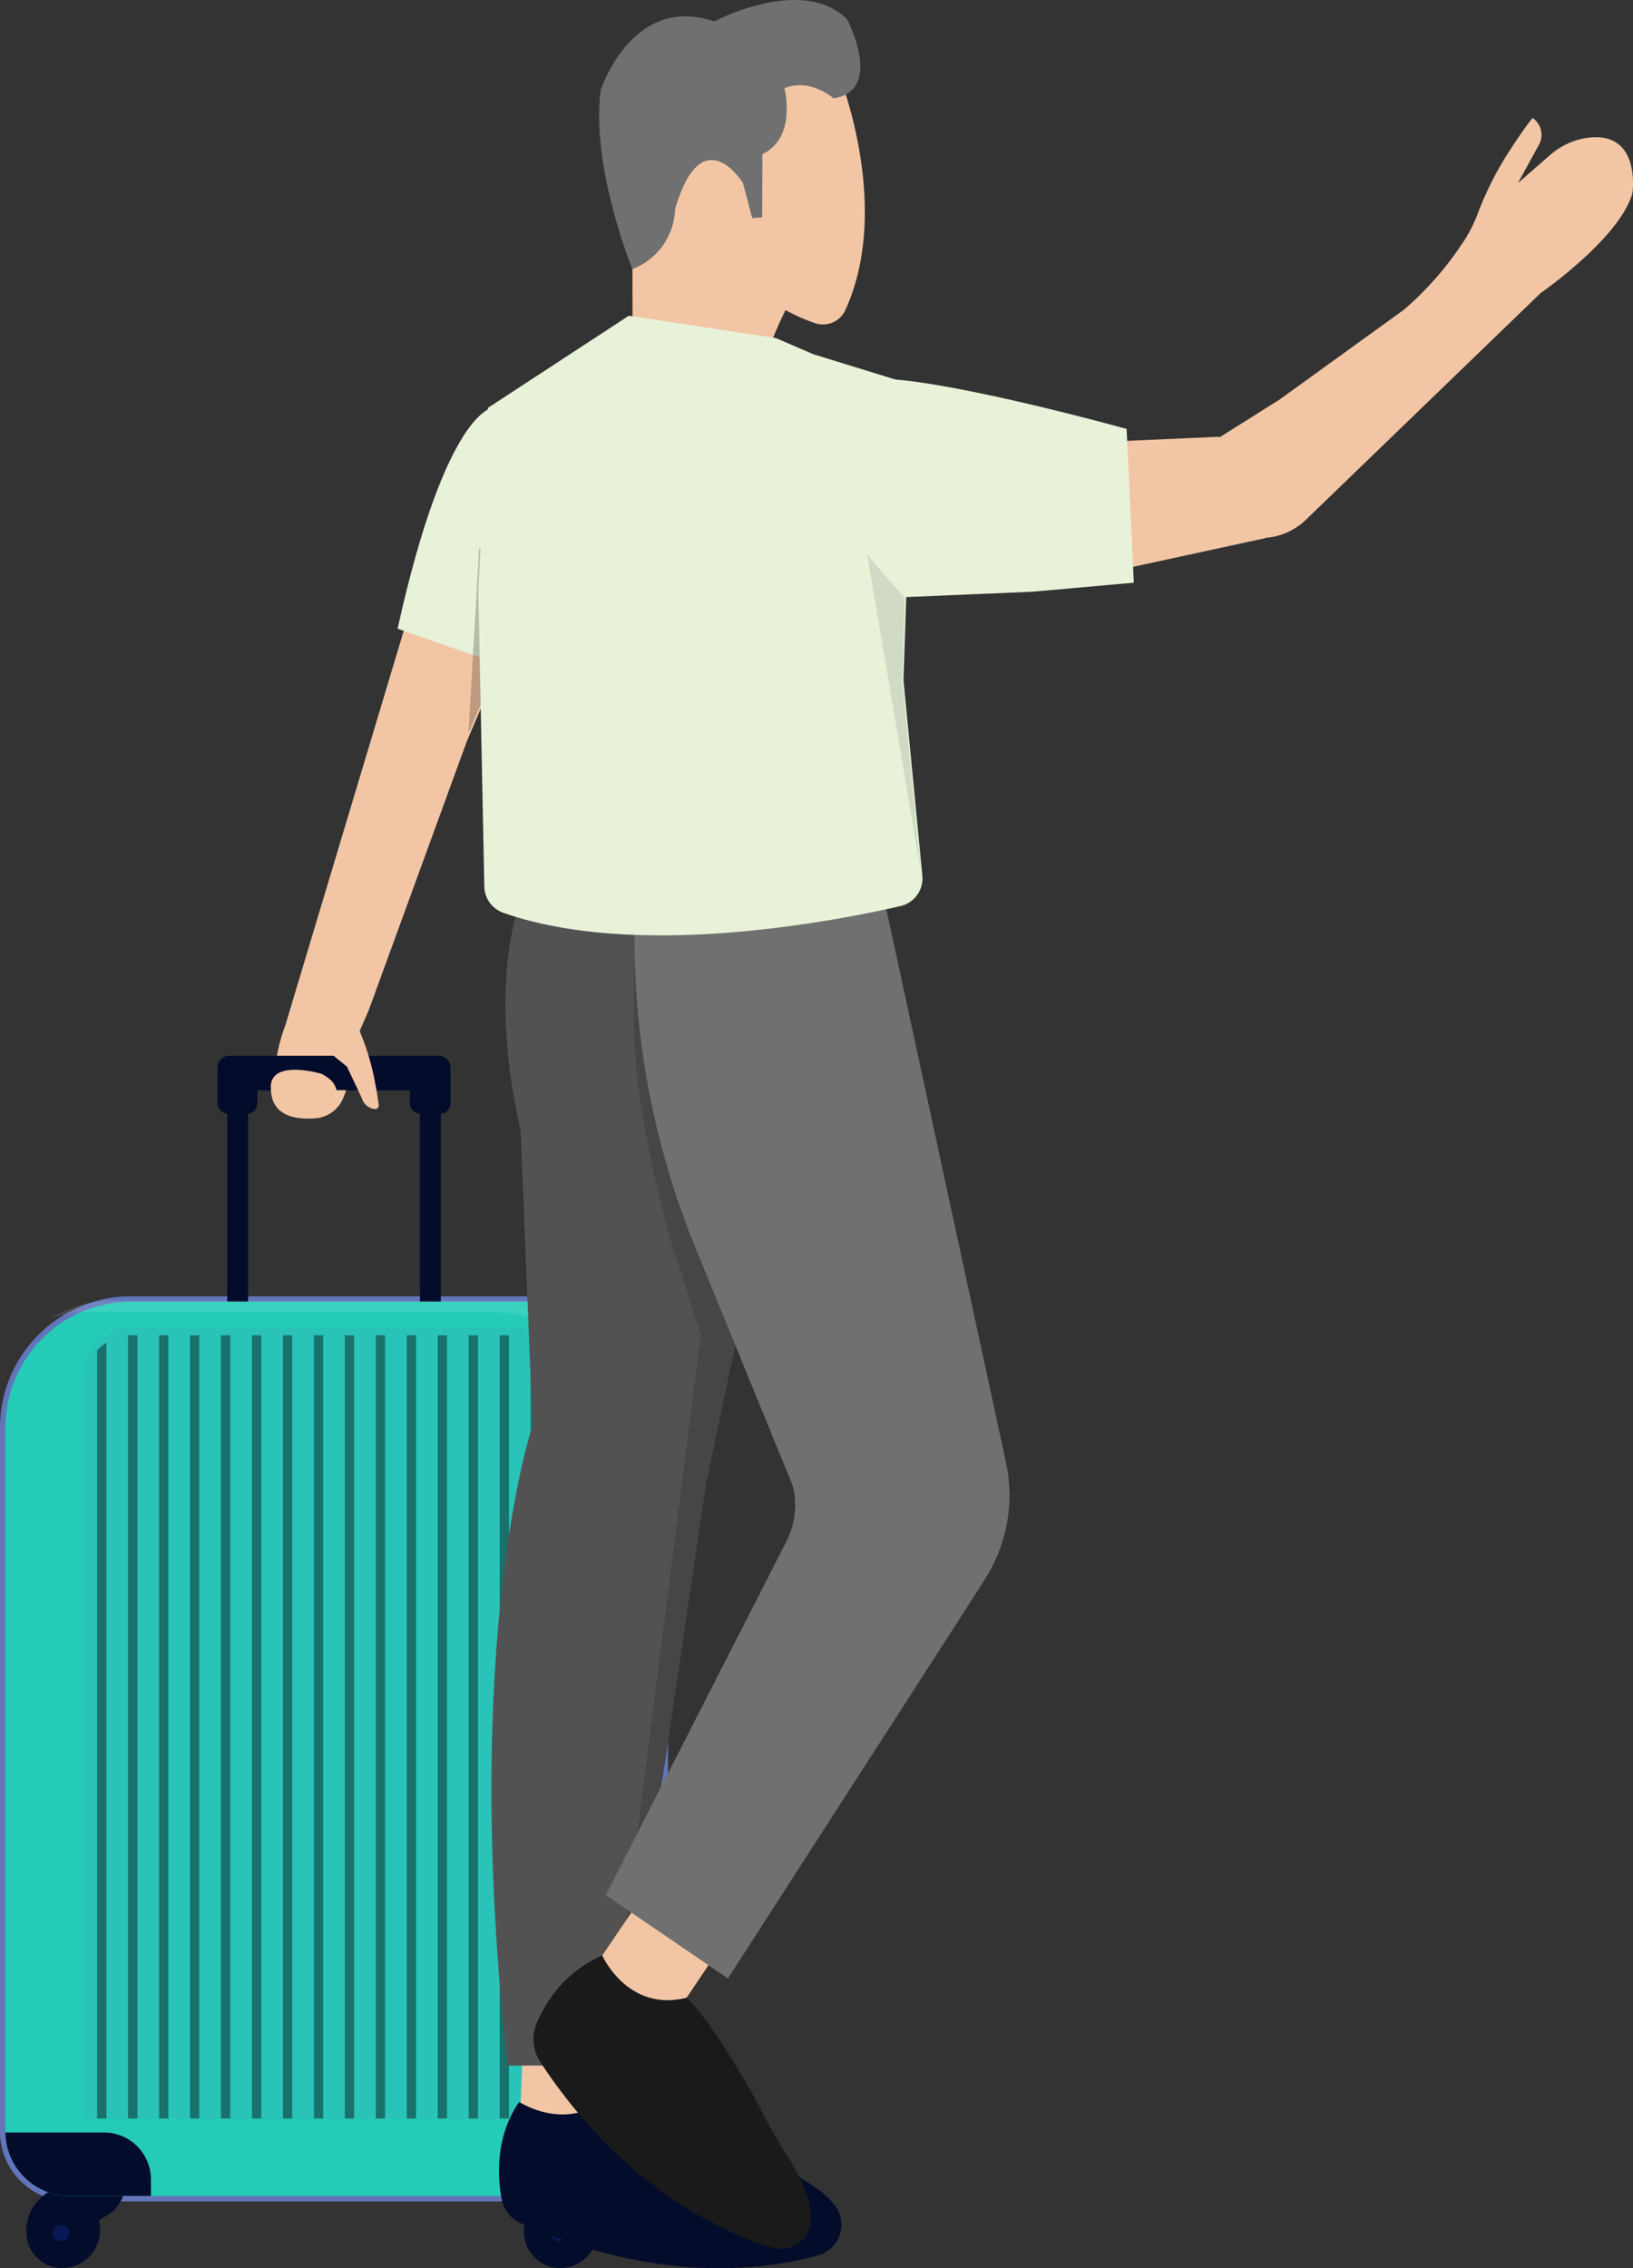 <svg xmlns="http://www.w3.org/2000/svg" xmlns:xlink="http://www.w3.org/1999/xlink" width="280.661" height="389.7" viewBox="0 0 280.661 389.7"><rect x="0" y="0" width="280.661" height="389.7" fill="#333333" stroke="none"/><defs><clipPath id="a"><rect width="102.554" height="152.197" fill="none"/></clipPath><clipPath id="b"><rect width="86.342" height="135.9" fill="none"/></clipPath><clipPath id="c"><rect width="81.42" height="134.569" fill="none"/></clipPath><clipPath id="d"><rect width="37.638" height="202.432" fill="none"/></clipPath></defs><path d="M533.437,738.875V859.824c0,.06,0,.119,0,.177a11.991,11.991,0,0,0,11.992,11.818h90.823q.379,0,.755-.024a11.99,11.99,0,0,0,11.238-11.783c0-.069,0-.128,0-.187V738.875A22.606,22.606,0,0,0,625.67,716.3H556.016a22.5,22.5,0,0,0-15.451,6.13c-.082.076-.164.155-.243.232a22.51,22.51,0,0,0-6.885,16.217" transform="translate(-533.437 -493.593)" fill="#6275ba"/><path d="M575.226,1204.54a6.552,6.552,0,0,1-3.858,6.519l-.665.532a10.11,10.11,0,0,1,.142,1.2,6.489,6.489,0,0,1-7.667,6.821c-.082-.016-.165-.034-.248-.054a6.233,6.233,0,0,1-4.738-6.214c.041-2.613,1.174-5.92,5.992-7.745Z" transform="translate(-468.13 -830.04)" fill="#040c2b"/><path d="M589.28,1230.97a1.4,1.4,0,1,0,1.4-1.4,1.4,1.4,0,0,0-1.4,1.4" transform="translate(-494.622 -847.29)" fill="#081956"/><path d="M850.372,1204.54a6.552,6.552,0,0,1-3.858,6.519l-.665.532a10.11,10.11,0,0,1,.142,1.2,6.489,6.489,0,0,1-7.667,6.821c-.082-.016-.165-.034-.248-.054a6.233,6.233,0,0,1-4.738-6.214c.041-2.613,1.174-5.92,5.992-7.745Z" transform="translate(-828.82 -830.04)" fill="#040c2b"/><path d="M864.426,1230.97a1.4,1.4,0,1,0,1.4-1.4,1.4,1.4,0,0,0-1.4,1.4" transform="translate(-855.314 -847.29)" fill="#081956"/><path d="M659.029,595.2v62.4h3.592V597.459h29.534v60.134h3.592V595.2Z" transform="translate(-619.983 -410.145)" fill="#040c2b"/><path d="M536.433,740.94V861.889c0,.052,0,.1,0,.154A11.061,11.061,0,0,0,547.5,872.952H638.32a11.061,11.061,0,0,0,11.061-10.909c0-.052,0-.1,0-.154V740.94a21.648,21.648,0,0,0-21.648-21.648H558.081a21.648,21.648,0,0,0-21.648,21.648" transform="translate(-535.502 -495.657)" fill="#24ccb8"/><g transform="translate(8.466 223.435)" opacity="0.1"><g clip-path="url(#a)"><path d="M545.633,721.8c.116-.04.232-.079.347-.116a21.611,21.611,0,0,1,6.648-1.041h69.654a21.648,21.648,0,0,1,21.648,21.648V863.242c0,.052,0,.1,0,.154a11.013,11.013,0,0,1-3.028,7.45h1.014q.379,0,.754-.024a11.057,11.057,0,0,0,5.517-9.422c0-.052,0-.1,0-.154V740.3a21.648,21.648,0,0,0-21.648-21.648H556.886a21.522,21.522,0,0,0-10.662,2.8c-.2.112-.4.229-.591.347" transform="translate(-545.633 -718.65)" fill="#fff"/></g></g><path d="M536.442,1186.515v2.831H550.39a11.061,11.061,0,0,0,11.061-10.909H544.52a8.079,8.079,0,0,0-8.078,8.078" transform="translate(-447.572 -812.054)" fill="#040c2b"/><path d="M819.281,1178.438a11.061,11.061,0,0,0,11.061,10.909H844.29v-2.831a8.079,8.079,0,0,0-8.078-8.078Z" transform="translate(-818.348 -812.054)" fill="#040c2b"/><path d="M653.678,585.463v6.078a1.863,1.863,0,0,0,1.865,1.865h3.118a1.863,1.863,0,0,0,1.865-1.865V589.35h26.209v2.192a1.865,1.865,0,0,0,1.865,1.865h3.255a1.865,1.865,0,0,0,1.865-1.865v-6.078a2.034,2.034,0,0,0-2.033-2.033H655.711a2.032,2.032,0,0,0-2.033,2.033" transform="translate(-616.293 -402.036)" fill="#040c2b"/><g transform="translate(14.235 228.091)" opacity="0.1"><g clip-path="url(#b)"><path d="M665.566,869.525V742.551c0-4.921-3.743-8.925-8.344-8.925H587.568c-4.6,0-8.344,4-8.344,8.925V869.525Z" transform="translate(-579.224 -733.626)" fill="#6275ba"/></g></g><g transform="translate(16.696 229.421)" opacity="0.42"><g clip-path="url(#c)"><path d="M587.14,741.949V875.261h1.6V743.269a8.422,8.422,0,0,0-1.6-1.32" transform="translate(-507.316 -740.692)"/><path d="M604.257,737.905V872.474h1.6V737.925q-.277-.02-.561-.02Z" transform="translate(-529.755 -737.905)"/><rect width="1.596" height="134.569" transform="translate(69.18 0)"/><rect width="1.596" height="134.569" transform="translate(63.859 0)"/><rect width="1.596" height="134.569" transform="translate(58.537 0)"/><rect width="1.596" height="134.569" transform="translate(53.216 0)"/><rect width="1.596" height="134.569" transform="translate(47.894 0)"/><rect width="1.596" height="134.569" transform="translate(42.572 0)"/><rect width="1.596" height="134.569" transform="translate(37.251 0)"/><rect width="1.596" height="134.569" transform="translate(31.929 0)"/><rect width="1.596" height="134.569" transform="translate(26.608 0)"/><rect width="1.596" height="134.569" transform="translate(21.286 0)"/><rect width="1.596" height="134.569" transform="translate(15.965 0)"/><rect width="1.596" height="134.569" transform="translate(10.643 0)"/><path d="M826.769,737.926V872.475h1.6V737.906h-1.035q-.284,0-.562.02" transform="translate(-821.447 -737.906)"/><path d="M843.886,743.269V875.261h1.6V741.949a8.422,8.422,0,0,0-1.6,1.32" transform="translate(-843.886 -740.692)"/></g></g><path d="M711.328,602.43c.2,4.648,4.608,5.093,7.667,4.835a5.619,5.619,0,0,0,4.755-3.485c.173-.428.338-.874.515-1.337Z" transform="translate(-664.759 -415.13)" fill="#f2c6a4"/><path d="M611.258,388.967h13.294c.221-1.623.289-2.8.289-2.8l2.176-4.974,16.848-46.169,10.412-24.481L637.47,301.23l-24.754,82.452a31.005,31.005,0,0,0-1.458,5.285" transform="translate(-563.661 -207.575)" fill="#f2c6a4"/><path d="M561.745,1146.058l16.119.612.463-12.273.1-2.724.251-6.631-16.12,1.836-.2,4.8-.178,4.183Z" transform="translate(-472.669 -775.259)" fill="#f2c6a4"/><path d="M437.978,1174.2c-.7-3.823-1.088-10.638,3.024-16.625,0,0,8.982,5.875,16.114-1.794,0,0,6.648.971,23.415,10.426q2.82,1.59,5.778,2.914c2.709,1.219,6.96,3.479,9.084,6.421a5.432,5.432,0,0,1-2.939,8.36c-6.88,2.008-26.206,5.742-51.218-5.518a5.7,5.7,0,0,1-3.258-4.185" transform="translate(-351.775 -796.438)" fill="#040c2b"/><path d="M445.077,687.4h19.386l14.691-99.775,20.778-98.658,1.053-4.995-45.29-1.254-6.332-.175s-8.978,13.467-2.041,44.276l2.041,50.6s-12.446,36.727-4.286,109.977" transform="translate(-357.838 -332.513)" fill="#535252"/><g transform="translate(104.457 152.452)" opacity="0.15"><g clip-path="url(#d)"><path d="M445.69,692.77h2.168L462.549,593l20.778-98.658-17.712-4-15.241.924c0,22.473-2.078,27.941,5.773,58.653l5.542,17.319Z" transform="translate(-445.69 -490.338)"/></g></g><path d="M506.349,1072.571l2.333,1.57,11.048,7.439,3.531-5.247,3.326-4.942,3.757-5.583.393-.584,1.077-1.6-1.144-.54-13.526-6.387-.047.069-5.005,7.361Z" transform="translate(-408.579 -728.161)" fill="#f2c6a4"/><path d="M455.6,1098.92c15.094,22.976,33.491,30.038,39.921,31.889a5.152,5.152,0,0,0,6.576-4.581c.25-3.815-2.369-8.571-4.124-11.292-1.213-1.882-2.335-3.821-3.373-5.8-5.765-10.99-9.9-16.688-12.079-19.326a19.081,19.081,0,0,0-1.78-1.949c-10.157,2.553-14.5-7.264-14.5-7.264a21.036,21.036,0,0,0-9.953,9.031c-.474.807-.871,1.584-1.2,2.3a7.217,7.217,0,0,0,.511,6.994" transform="translate(-362.732 -744.63)" fill="#1a1a1a"/><path d="M344.679,661.838l2.975,2.033,1.417.966,13.247,9.042.422.289,2.921,1.994L404.434,616l5.4-8.442a26.751,26.751,0,0,0,3.614-20.069l-21.191-97.973-4.063-.152-38.349-1.43-.152,4.008a140.9,140.9,0,0,0,10.382,58.659l16.693,40.82a13.644,13.644,0,0,1-1.052,9.641L356.61,638.478Z" transform="translate(-240.555 -336.235)" fill="#707070"/><path d="M437.757,74.2l.038,19.583L459.929,101s4.859-16.631,11-18.1-.039-.482-.039-.482L444.005,54.02Z" transform="translate(-329.081 -37.223)" fill="#f2c6a4"/><path d="M455.527,30.341s9.858,23.3,1.561,41.524a4.221,4.221,0,0,1-5.163,2.335c-5.723-1.888-17.428-8.007-27.287-27.573,0,0,17.639-29.122,30.889-16.285" transform="translate(-311.772 -18.655)" fill="#f2c6a4"/><path d="M440.172,35.967a11.435,11.435,0,0,1-7.33,10.271s-7.182-17.5-5.451-30.754c0,0,5.366-16.626,19.525-11.795,0,0,14.985-8.024,22.8-.409,0,0,6.477,12.258-2.327,13.625,0,0-3.889-3.567-8.432-1.738,0,0,2.251,8.395-3.767,11.315l-.051,10.849-1.709.14-1.587-6.021s-7.033-11.4-11.674,4.516" transform="translate(-324.149 0.001)" fill="#707070"/><path d="M615.22,225.18s-8.091.078-16.485,38.008l20.641,7.191s14.887-42.721-4.156-45.2" transform="translate(-530.402 -155.169)" fill="#e7f2d9"/><path d="M599.569,320.435l5.143-12.091,3.08,1.134s5.087-14.6,5.51-27.223l-11.913,6.56-.222,3.84-.81,14.086Z" transform="translate(-519.049 -194.501)" opacity="0.22"/><path d="M418.6,174.5l-5.128,3.354-.855.559-18.229,11.921-1.385,26.31-.25,4.75c-.006.119-.007.237-.006.354l.981,48.584.046,2.229a4.877,4.877,0,0,0,3.251,4.51c12.65,4.443,28.6,4.444,42.316,3.1h.011v0a211.332,211.332,0,0,0,25.932-4.24,4.888,4.888,0,0,0,3.774-5.237l-3.215-33.279a4.941,4.941,0,0,1-.02-.636l1.582-46.779c.031-.9-1.907-4.11-2.734-4.467l-14.364-4.429-.634-.274-5.743-2.479Z" transform="translate(-310.534 -120.249)" fill="#e7f2d9"/><path d="M400.3,321.6a5.3,5.3,0,0,1-.018-.635l.743-21.991L393.759,297l9.694,57.268Z" transform="translate(-245.213 -204.659)" opacity="0.1"/><path d="M261.991,258.794l-.455-1L259,252.236l-4.954-10.863-4.387.192-7.677.339-38.69,1.7,28.069,21.829Z" transform="translate(-44.536 -166.329)" fill="#f2c6a4"/><path d="M12.752,113.57,34.115,98.145A55.063,55.063,0,0,0,44.023,86.94a24.026,24.026,0,0,0,2.871-5.552,56.678,56.678,0,0,1,5.734-11.1c1.975-3.048,3.591-5.1,3.591-5.1a3.5,3.5,0,0,1,1.118,4.589l-3.621,6.608L59.2,71.6a12.419,12.419,0,0,1,6.585-3.012c9.15-1.159,7.612,9.486,7.612,9.486-2.105,7.735-15.776,17.2-15.776,17.2L17.269,134.233A11.188,11.188,0,0,1,0,132.082l2.326-11.95Z" transform="translate(207.17 -44.927)" fill="#f2c6a4"/><path d="M287.084,246.921l22.074-.933,17.411-1.555-1.244-26.427c-26.427-7.151-40.849-9.231-43.527-8.394a13.005,13.005,0,0,0-2.979,2.318,27.033,27.033,0,0,0,3.891,30.04Z" transform="translate(-131.699 -144.321)" fill="#e7f2d9"/><path d="M696.446,558.411c-8.394,9.949,2.7,3.472,4.042,6.84l3.42,2.8,2.548,5.382a2.624,2.624,0,0,0,2.229,1.908.625.625,0,0,0,.691-.7c-.1-.791-.309-2.214-.653-3.942a42.6,42.6,0,0,0-2.72-8.966,16.493,16.493,0,0,1-.688-1.763c-1.686,2.678-8.674-1.786-8.869-1.555" transform="translate(-644.281 -384.79)" fill="#f2c6a4"/><path d="M726.377,592.74a8.438,8.438,0,0,0-1.332-.861s-9.327-2.8-8.705,2.8a30.666,30.666,0,0,0,6.575,4.006,3.473,3.473,0,0,0,3.463-5.944" transform="translate(-669.771 -407.376)" fill="#f2c6a4"/></svg>